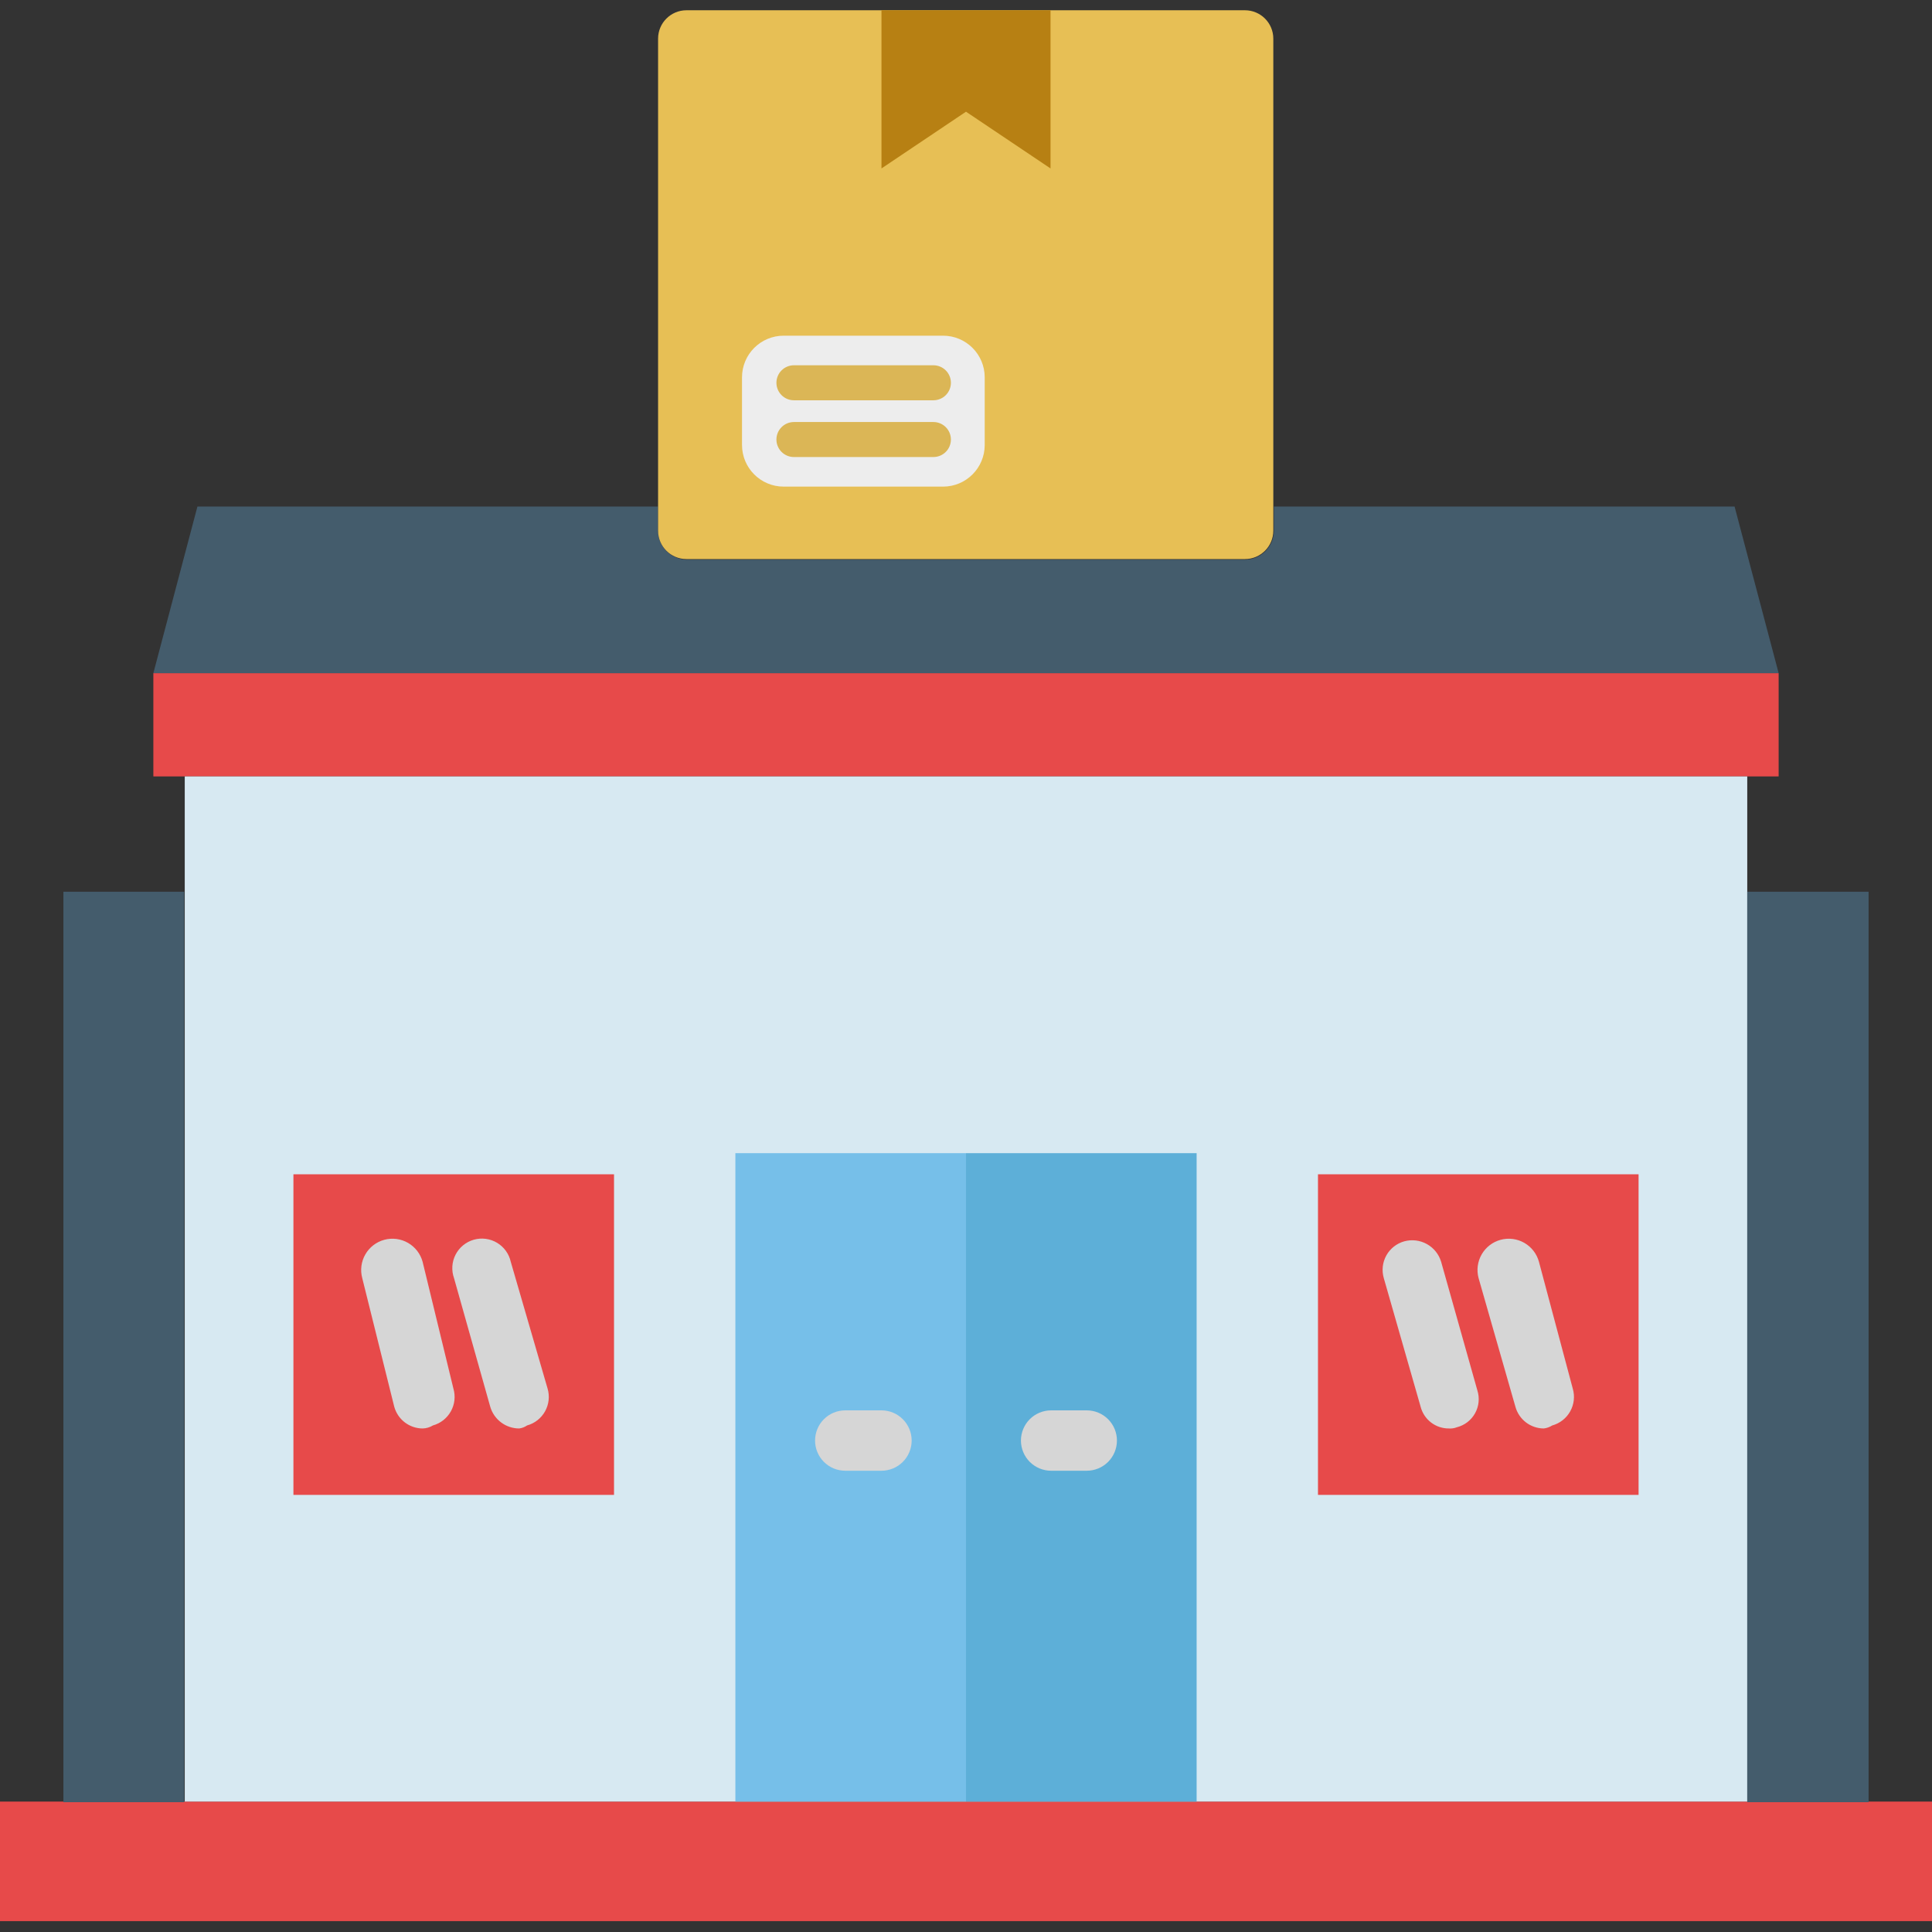 <?xml version="1.0" encoding="UTF-8"?> <svg xmlns="http://www.w3.org/2000/svg" width="512" height="512" viewBox="0 0 512 512" fill="none"><rect x="0" y="0" width="512" height="512" fill="#333333" stroke="none"/><path d="M0 477.439H512V509.119H0V477.439ZM40.64 178.399H471.36V205.759H40.64V178.399Z" fill="#E74A4A"></path><path d="M471.36 178.399H40.64L52.32 134.239H174.4V140.799C174.441 142.781 175.246 144.67 176.648 146.071C178.049 147.473 179.938 148.278 181.92 148.319H330.08C332.062 148.278 333.951 147.473 335.352 146.071C336.754 144.67 337.559 142.781 337.6 140.799V134.239H459.68L471.36 178.399Z" fill="#445C6C"></path><path d="M48.96 205.76H463.04V477.44H48.96V205.76Z" fill="#D7E9F2"></path><path d="M16.8 236.319H48.8V477.599H16.8V236.319ZM463.04 236.319H495.2V477.599H463.04V236.319Z" fill="#445C6C"></path><path d="M194.88 305.6H256V477.44H194.88V305.6Z" fill="#76BFE9"></path><path d="M256 305.6H317.12V477.44H256V305.6Z" fill="#5DAFD8"></path><path d="M77.76 311.2H162.72V396.16H77.76V311.2Z" fill="#E74A4A"></path><path d="M112 378.559C110.29 378.551 108.629 377.983 107.272 376.944C105.914 375.904 104.934 374.448 104.48 372.799L96 338.719C95.427 336.598 95.721 334.335 96.816 332.43C97.911 330.525 99.718 329.132 101.84 328.559C103.962 327.987 106.224 328.28 108.129 329.375C110.035 330.47 111.427 332.278 112 334.399L120.16 367.999C120.452 368.997 120.543 370.044 120.427 371.077C120.311 372.11 119.99 373.11 119.484 374.019C118.977 374.927 118.296 375.725 117.478 376.368C116.66 377.01 115.722 377.483 114.72 377.759C113.9 378.262 112.961 378.538 112 378.559ZM137.6 378.559C135.869 378.559 134.185 377.998 132.8 376.959C131.415 375.921 130.405 374.461 129.92 372.799L120.32 338.719C119.959 337.71 119.809 336.638 119.879 335.569C119.948 334.499 120.237 333.456 120.726 332.502C121.215 331.548 121.894 330.705 122.722 330.024C123.549 329.344 124.508 328.84 125.538 328.544C126.568 328.248 127.647 328.167 128.71 328.304C129.773 328.442 130.796 328.796 131.717 329.345C132.637 329.894 133.435 330.625 134.062 331.495C134.689 332.364 135.13 333.353 135.36 334.399L145.12 367.999C145.412 368.997 145.503 370.044 145.387 371.077C145.271 372.11 144.95 373.11 144.444 374.019C143.937 374.927 143.256 375.725 142.438 376.368C141.62 377.01 140.682 377.483 139.68 377.759C139.059 378.186 138.346 378.46 137.6 378.559Z" fill="#D6D6D6"></path><path d="M349.28 311.2H434.24V396.16H349.28V311.2Z" fill="#E74A4A"></path><path d="M384 378.56C382.283 378.579 380.609 378.021 379.246 376.977C377.883 375.933 376.909 374.462 376.48 372.8L366.72 338.72C366.428 337.722 366.337 336.676 366.453 335.642C366.57 334.609 366.89 333.609 367.396 332.701C367.903 331.792 368.584 330.994 369.402 330.352C370.22 329.709 371.158 329.236 372.16 328.96C374.175 328.414 376.324 328.677 378.147 329.694C379.971 330.71 381.325 332.399 381.92 334.4L391.52 368.48C391.835 369.478 391.943 370.529 391.838 371.57C391.732 372.611 391.415 373.619 390.905 374.533C390.396 375.447 389.705 376.248 388.875 376.885C388.046 377.522 387.094 377.983 386.08 378.24C385.419 378.499 384.708 378.608 384 378.56ZM409.12 378.56C407.41 378.551 405.749 377.984 404.392 376.944C403.034 375.904 402.054 374.449 401.6 372.8L391.84 338.72C391.556 337.669 391.482 336.573 391.622 335.494C391.762 334.415 392.113 333.374 392.656 332.43C393.198 331.487 393.921 330.66 394.783 329.995C395.645 329.331 396.629 328.844 397.68 328.56C398.731 328.276 399.827 328.202 400.906 328.342C401.985 328.482 403.026 328.833 403.97 329.376C404.913 329.918 405.74 330.641 406.404 331.503C407.069 332.365 407.556 333.349 407.84 334.4L416.8 368C417.092 368.998 417.183 370.044 417.067 371.077C416.951 372.111 416.63 373.111 416.124 374.019C415.617 374.927 414.936 375.726 414.118 376.368C413.3 377.01 412.362 377.483 411.36 377.76C410.681 378.189 409.917 378.462 409.12 378.56ZM234.08 389.76H224C221.878 389.76 219.843 388.917 218.343 387.417C216.843 385.916 216 383.882 216 381.76C216 379.638 216.843 377.603 218.343 376.103C219.843 374.603 221.878 373.76 224 373.76H233.6C235.722 373.76 237.757 374.603 239.257 376.103C240.757 377.603 241.6 379.638 241.6 381.76C241.6 383.882 240.757 385.916 239.257 387.417C237.757 388.917 235.722 389.76 233.6 389.76H234.08ZM288 389.76H278.56C276.438 389.76 274.403 388.917 272.903 387.417C271.403 385.916 270.56 383.882 270.56 381.76C270.56 379.638 271.403 377.603 272.903 376.103C274.403 374.603 276.438 373.76 278.56 373.76H288C290.122 373.76 292.157 374.603 293.657 376.103C295.157 377.603 296 379.638 296 381.76C296 383.882 295.157 385.916 293.657 387.417C292.157 388.917 290.122 389.76 288 389.76Z" fill="#D6D6D6"></path><path d="M329.92 2.72H181.92C177.767 2.72 174.4 6.087 174.4 10.24V140.64C174.4 144.793 177.767 148.16 181.92 148.16H329.92C334.073 148.16 337.44 144.793 337.44 140.64V10.24C337.44 6.087 334.073 2.72 329.92 2.72Z" fill="#E7BF55"></path><path d="M278.4 44.64L256 29.6L233.6 44.64V2.72H278.4V44.64Z" fill="#B78013"></path><path d="M249.92 88.96H207.68C201.583 88.96 196.64 93.903 196.64 100V117.92C196.64 124.017 201.583 128.96 207.68 128.96H249.92C256.017 128.96 260.96 124.017 260.96 117.92V100C260.96 93.903 256.017 88.96 249.92 88.96Z" fill="#EDEDED"></path><path d="M247.36 121.12H210.4C209.169 121.12 207.989 120.631 207.119 119.761C206.249 118.891 205.76 117.71 205.76 116.48C205.76 115.249 206.249 114.069 207.119 113.199C207.989 112.329 209.169 111.84 210.4 111.84H247.36C248.591 111.84 249.771 112.329 250.641 113.199C251.511 114.069 252 115.249 252 116.48C252 117.71 251.511 118.891 250.641 119.761C249.771 120.631 248.591 121.12 247.36 121.12ZM247.36 106.08H210.4C209.169 106.08 207.989 105.591 207.119 104.721C206.249 103.851 205.76 102.67 205.76 101.44C205.76 100.209 206.249 99.029 207.119 98.159C207.989 97.289 209.169 96.8 210.4 96.8H247.36C248.591 96.8 249.771 97.289 250.641 98.159C251.511 99.029 252 100.209 252 101.44C252 102.67 251.511 103.851 250.641 104.721C249.771 105.591 248.591 106.08 247.36 106.08Z" fill="#DBB656"></path></svg> 
